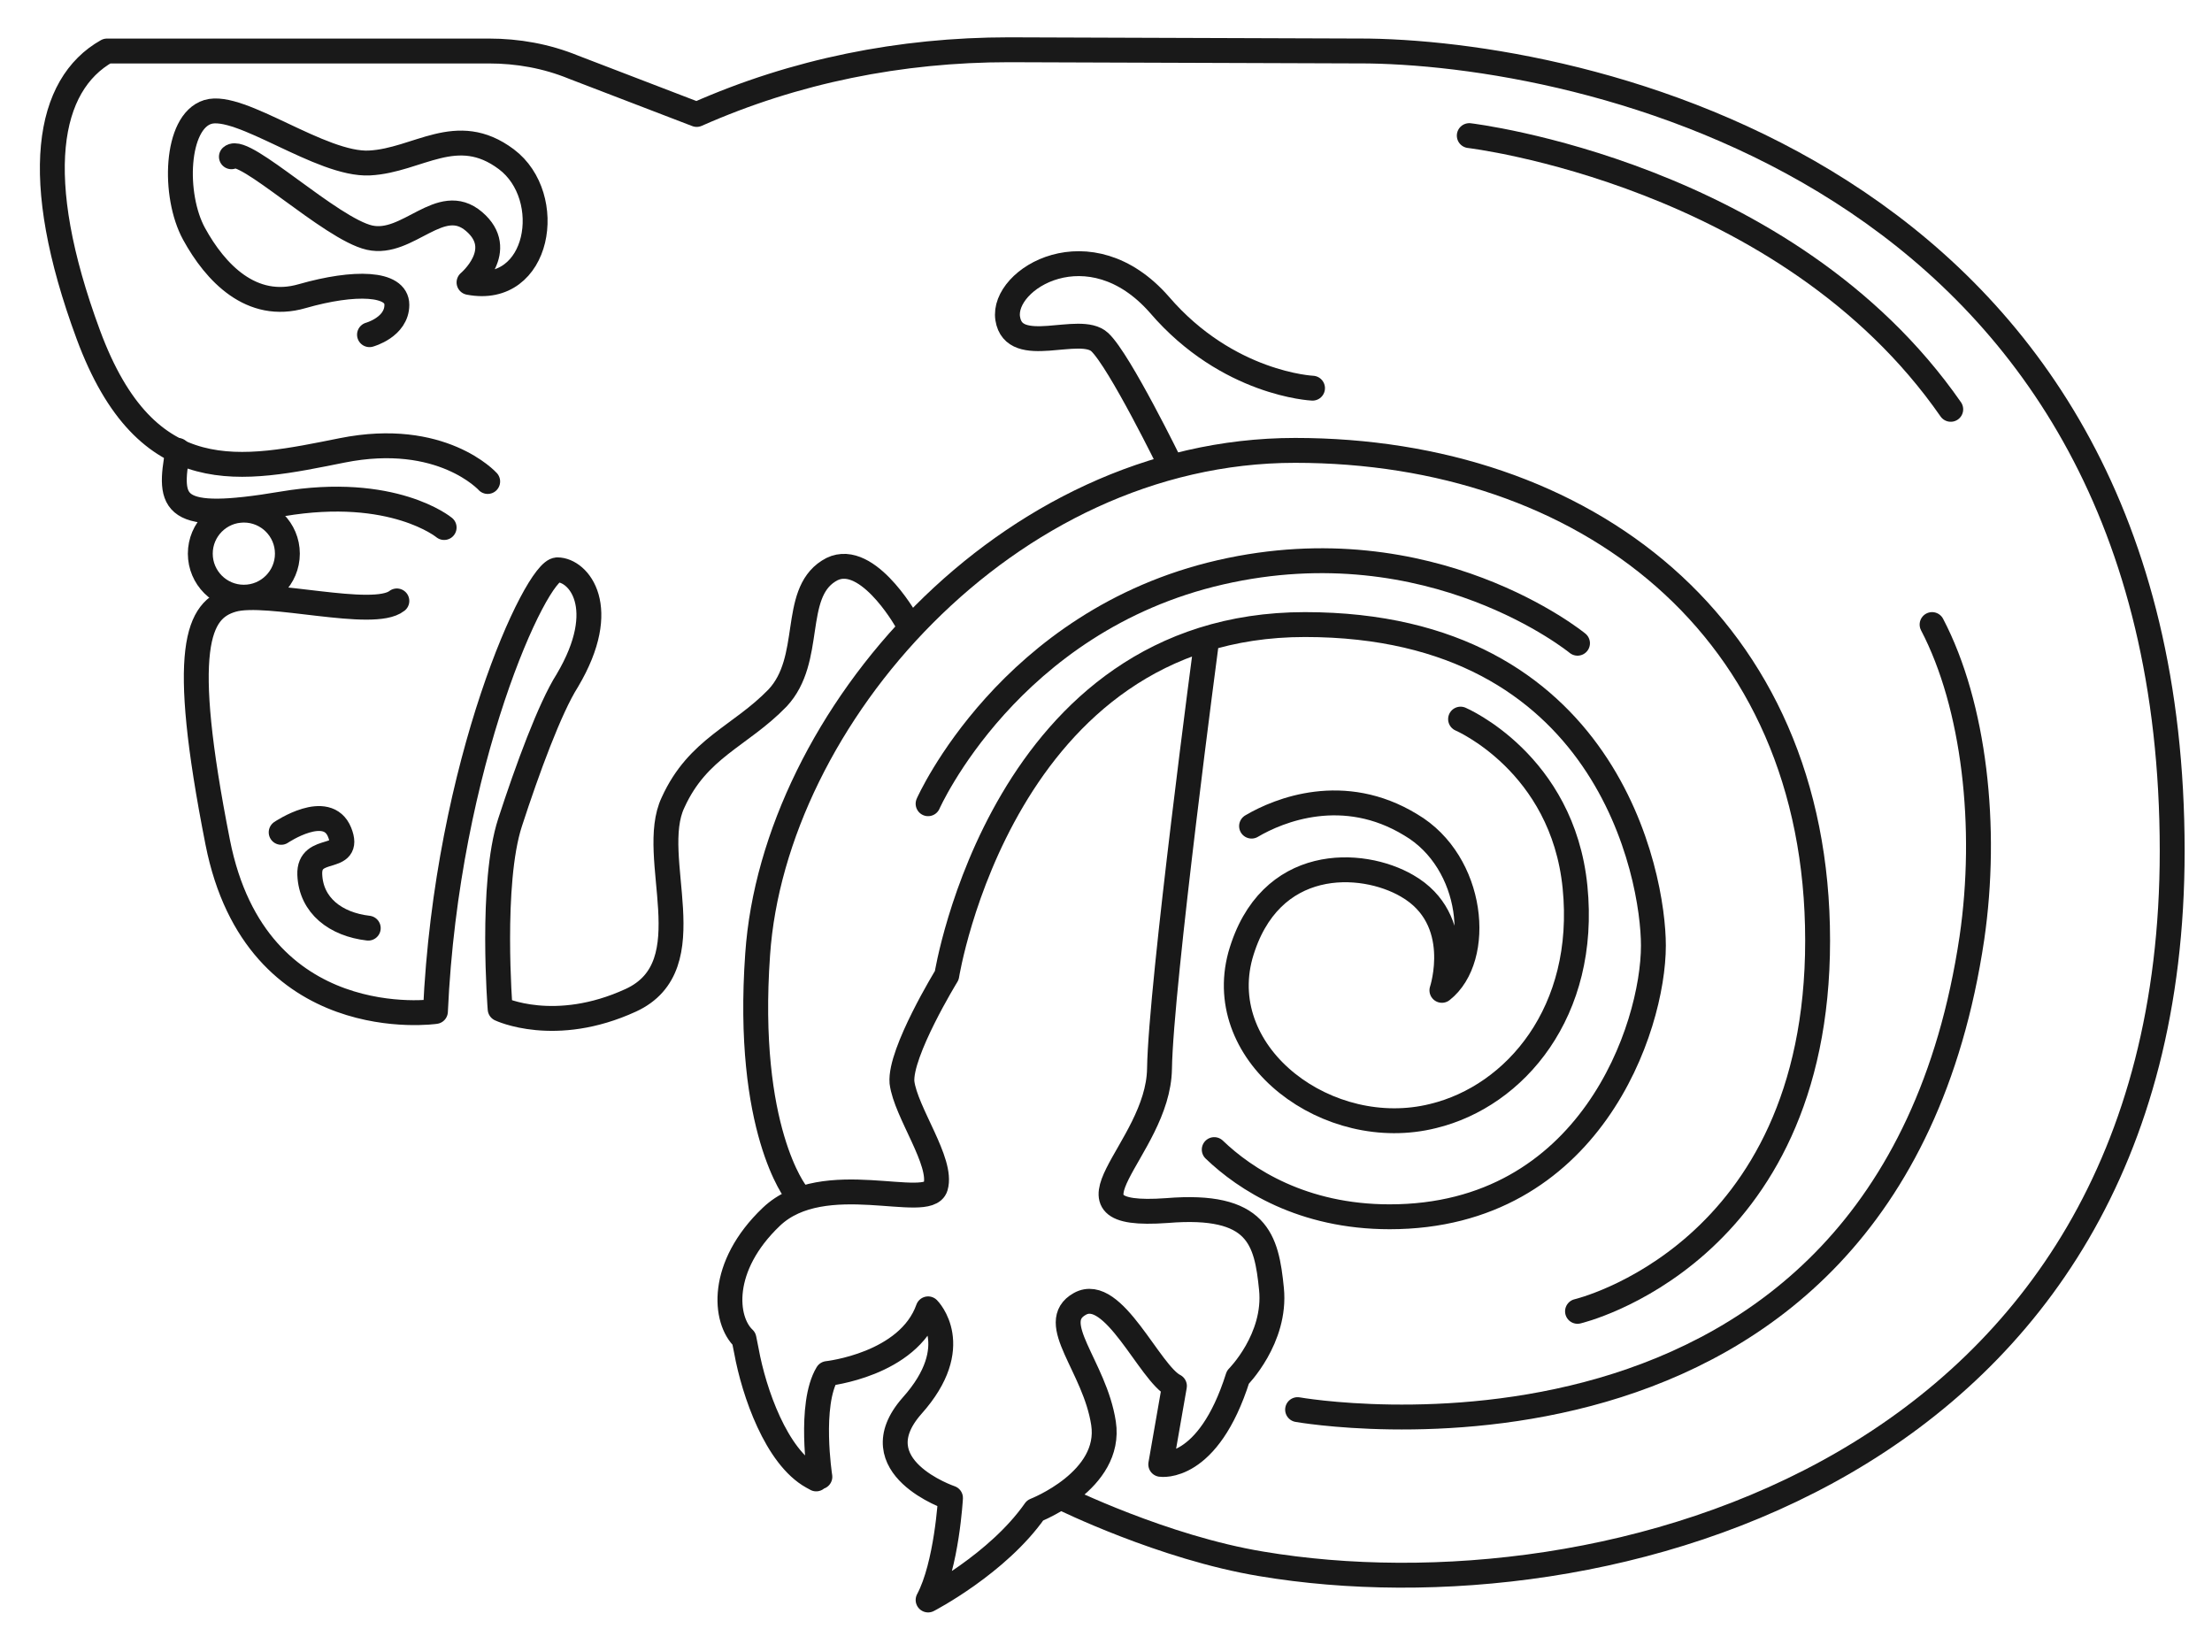 <?xml version="1.0" encoding="UTF-8"?> <!-- Generator: Adobe Illustrator 21.1.0, SVG Export Plug-In . SVG Version: 6.00 Build 0) --> <svg xmlns="http://www.w3.org/2000/svg" xmlns:xlink="http://www.w3.org/1999/xlink" x="0px" y="0px" viewBox="0 0 177.8 132.8" style="enable-background:new 0 0 177.8 132.8;" xml:space="preserve"> <style type="text/css"> .st0{fill:none;stroke:#191919;stroke-width:2;stroke-linecap:round;stroke-linejoin:round;stroke-miterlimit:10;} .st1{fill:url(#SVGID_1_);stroke:#191919;stroke-width:2;stroke-linecap:round;stroke-linejoin:round;stroke-miterlimit:10;} .st2{fill:#191919;} .st3{fill:url(#SVGID_2_);stroke:#191919;stroke-width:2;stroke-linecap:round;stroke-linejoin:round;stroke-miterlimit:10;} .st4{fill:none;stroke:#191919;stroke-width:3;stroke-linecap:round;stroke-linejoin:round;stroke-miterlimit:10;} .st5{fill:none;stroke:#191919;stroke-width:2;stroke-linecap:round;stroke-linejoin:round;} .st6{fill:none;stroke:#191919;stroke-width:2;stroke-linecap:round;stroke-linejoin:round;stroke-dasharray:15.052,15.052;} .st7{fill:none;stroke:#191919;stroke-width:2;stroke-linecap:round;stroke-linejoin:round;stroke-dasharray:14.991,14.991;} </style> <g id="Layer_2"> </g> <g id="Layer_1"> <g> <g> <path class="st0" d="M126.8,105.4c0,0,19.3-4.5,19.3-29.8s-18.8-39.4-42-39.4S62.2,57.8,60.9,76.7c-1,14.1,3.1,19.2,3.1,19.2"></path> <path class="st0" d="M97.6,92.4c2.5,2.4,7.1,5.4,14.1,5.4c16.1,0,21.2-15.2,21.2-21.8c0-5.6-3.7-25.8-28-25.8 S76.1,78.4,76.1,78.4s-3.8,6.2-3.6,8.6c0.3,2.4,3.3,6.4,2.7,8.4s-9-1.6-13.2,2.4s-3.8,8.3-2.2,9.8l0.2,1 c0.6,3.3,2.4,8.5,5.3,10.1c0.7,0.4,0,0,0.6,0c0,0-0.9-5.8,0.6-8.3c0,0,6.5-0.7,8.1-5.2c0,0,3,3-1.3,7.8c-4.3,4.9,3.1,7.4,3.1,7.4 s-0.3,5.4-1.8,8.2c0,0,5.6-2.9,8.6-7.2c0,0,6.2-2.4,5.5-7s-4.6-8.1-1.9-9.6c2.7-1.5,5.6,5.6,7.6,6.6l-1.1,6.3c0,0,3.8,0.6,6.2-7 c0,0,3.1-3.1,2.7-7.1c-0.4-4-1.1-6.9-8.4-6.3c-9.7,0.7-0.7-4.8-0.6-11.4c0.1-6.7,3.8-34.5,3.8-34.5"></path> <path class="st0" d="M100.6,66.4c2.2-1.3,7.4-3.4,12.8-0.1c5.1,3,5.8,10.7,2.5,13.3c0,0,1.9-5.7-2.8-8.4 c-3.6-2.1-11.1-2.5-13.4,5.6c-2.2,8.1,7.1,15,15.5,12.9c6.6-1.6,12.4-8.4,11.4-18.4s-9.2-13.5-9.2-13.5"></path> <path class="st0" d="M74.6,64.6c0,0,6.5-14.7,23.5-18.6s28.7,5.7,28.7,5.7"></path> <path class="st0" d="M105.5,31.2c0,0-6.8-0.3-12.3-6.7c-5.6-6.4-12.7-2.1-12.2,1.1s5.8,0.4,7.4,1.9c1.6,1.5,5.7,9.9,5.7,9.9"></path> <path class="st0" d="M72.8,49.8c0,0-3.3-5.8-6.2-3.9c-3,1.9-1.2,7.1-4.1,10.2c-3,3.1-6.4,4-8.4,8.4c-2.1,4.4,2.7,13.1-3.4,15.9 s-10.5,0.7-10.5,0.7s-0.8-10.1,0.8-15c1.4-4.3,3.2-9.2,4.6-11.4c3.5-5.9,0.9-8.9-0.8-8.9S35.9,61.3,35,81.3 c0,0-14.4,2.1-17.5-13.6s-1.6-18.7,1.2-19.5s11.3,1.6,13.2,0.1"></path> <path class="st0" d="M22.6,66.9c0,0,3.7-2.5,4.7,0c1,2.5-2.5,0.9-2.4,3.4c0.1,2.5,2.1,4,4.7,4.3"></path> <path class="st0" d="M35.7,42.4c0,0-4.1-3.4-13-1.9s-9.2,0.1-8.4-4.3"></path> <path class="st0" d="M104.3,113.3c0,0,47.3,8.4,54.2-37.9c1.3-8.9,0.2-18.7-3.2-25.2"></path> <path class="st0" d="M39.2,38.7c0,0-3.7-4.1-11.7-2.5c-8,1.6-15.7,3.4-20.4-9.3S3.8,6.8,8.6,4.1h30.7c2.3,0,4.6,0.4,6.8,1.3 l9.9,3.8l0,0C63.9,5.7,72.4,4,81.1,4L110,4.1c18.7,0.3,64.6,10.7,64.6,64.3c0,50-45.8,61.9-73.2,57.3c-7.9-1.3-16-5.3-16-5.3"></path> <path class="st0" d="M29.7,26.9c0,0,2.2-0.6,2.2-2.4c0-1.8-3.4-1.9-7.6-0.7c-4.1,1.2-7-1.9-8.7-5s-1.5-9,1.1-9.8s9.1,4.3,13,4.1 s7-3.3,11-0.3s2.7,11-3,9.9c0,0,3.1-2.6,0.4-4.9c-2.7-2.3-5.3,2-8.4,1.3c-3.1-0.7-10.1-7.4-11.1-6.5"></path> <circle class="st0" cx="19.6" cy="44.5" r="3.5"></circle> </g> <path class="st0" d="M118.1,10.9c0,0,25.5,3,38.7,22"></path> </g> </g> <g id="Layer_3"> </g> </svg> 